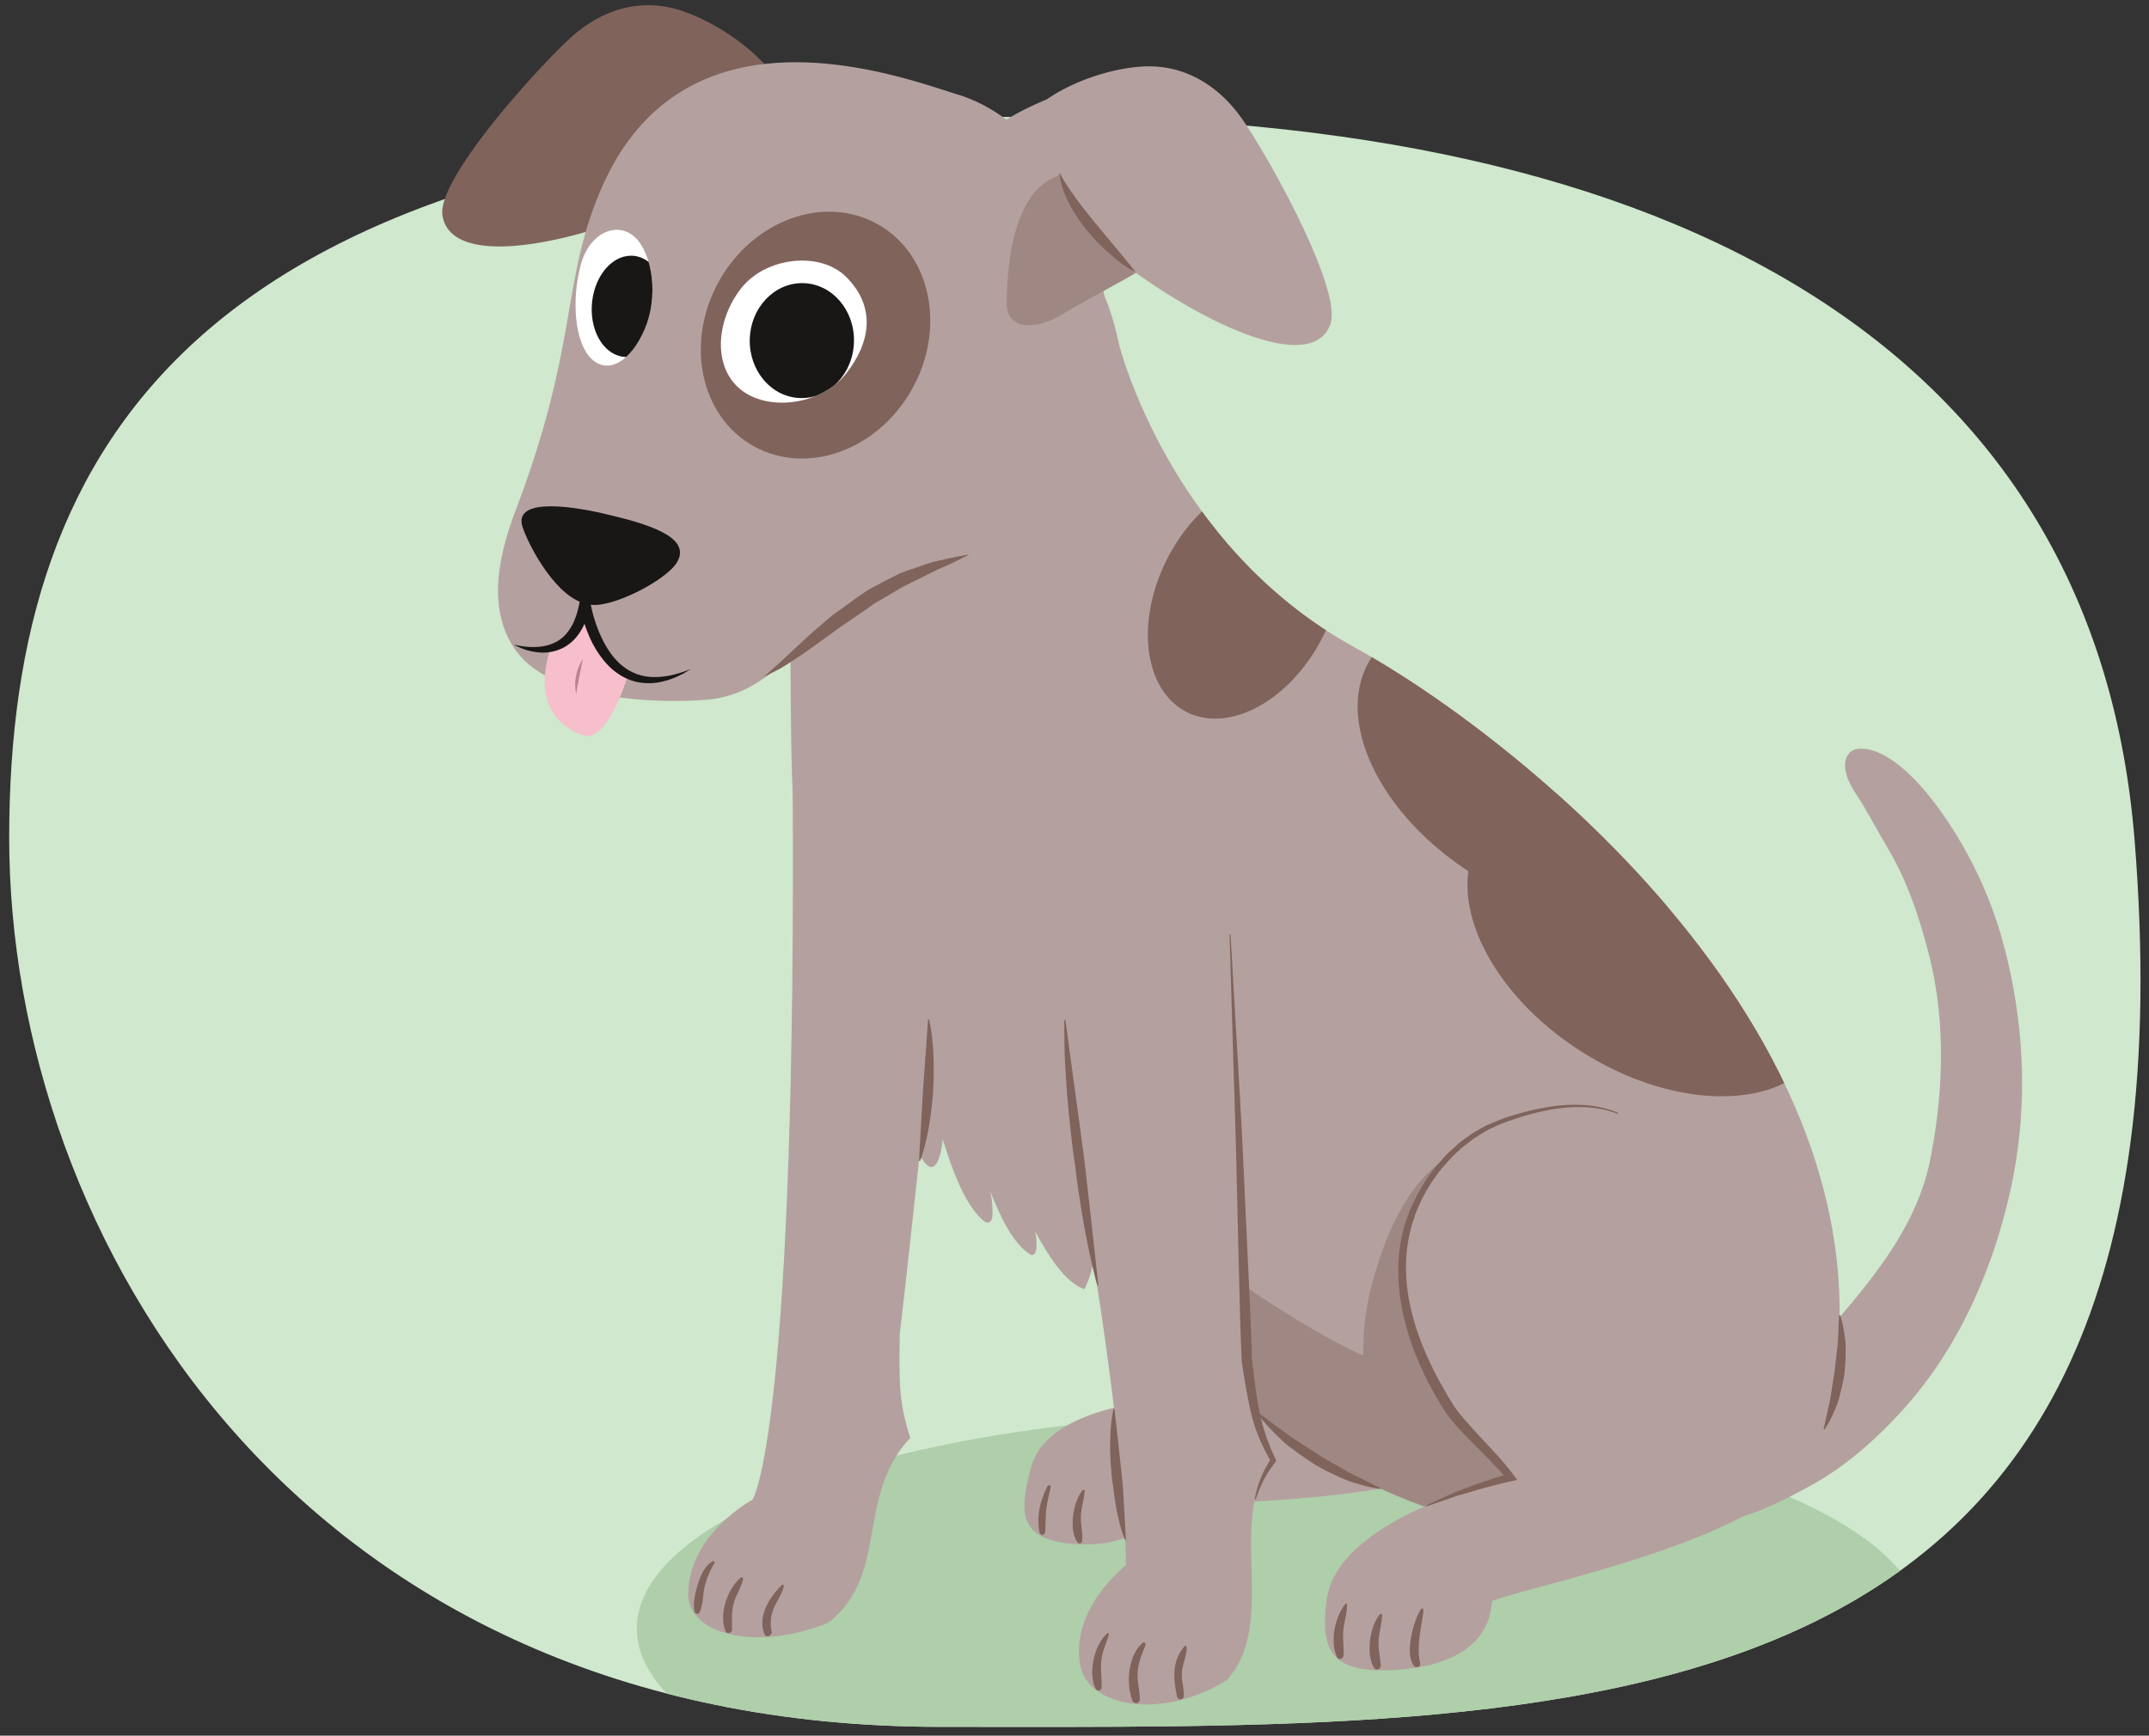 <svg xmlns="http://www.w3.org/2000/svg" xmlns:xlink="http://www.w3.org/1999/xlink" width="760" height="613.96" viewBox="0 0 760 613.96"><rect x="0" y="0" width="760" height="613.96" fill="#333333" stroke="none"/><defs><clipPath id="a"><path d="M754.89,297C781,620,560.08,610.84,332.74,610.84S3.25,437.39,3.25,296.37s67.87-247.62,340-254.76C570.52,35.64,739.81,110.31,754.89,297Z" fill="none"/></clipPath><clipPath id="b"><path d="M478.93,228.92c-65.32-35.81-83.16-107-83.16-107-11.19-54-43.67-43.55-106.7-14.87C271.76,114.93,276.16,150,276.16,150c4.57,49.26,2.73,88.49,4,126.13,3.31,97.54,80.36,134.56,121,182.28C471.8,541.2,542.5,541.23,542.5,541.23c89.25,8.8,102.15-34.08,102.15-34.08C681.32,374.92,538.29,261.47,478.93,228.92Z" fill="none"/></clipPath><clipPath id="c"><path d="M438.76,41.34C430.52,30,418.83,23,404.94,23.49c-10.45.38-24.59,4.63-34.75,11.66-7.79,3.28-15.2,7-22,12.78a12.08,12.08,0,0,0-4.42,8.33A22.8,22.8,0,0,0,340.88,69c.61,14.61,4.77,30.07,13.72,41.55,5.61,7.2,15.14,4.66,22.1,0a1.29,1.29,0,0,0,.16-.09c8.23-4.76,16.63-9.22,24.89-13.93C430.16,116.79,464,131.33,470.39,115,475.3,102.58,447,52.69,438.76,41.34Z" fill="none"/></clipPath><clipPath id="d"><path d="M299.06,132.36c-8.7,10.91-27.73,13.5-37.51,5.11s-8-24.77.71-35.67,27.73-13,36.91-3.93C310.1,108.71,307.75,121.46,299.06,132.36Z" fill="none"/></clipPath><clipPath id="e"><path d="M205.44,93.54c-3.3,12-2.4,27.33,3.62,33.27s14.15.94,19-10.49,2.73-26.25-3.29-32.2S208.67,81.76,205.44,93.54Z" fill="none"/></clipPath></defs><path d="M754.89,297C781,620,560.08,610.84,332.74,610.84S3.25,437.39,3.25,296.37s67.87-247.62,340-254.76C570.52,35.64,739.81,110.31,754.89,297Z" fill="#d0e8cd"/><g clip-path="url(#a)"><ellipse cx="452.75" cy="576.09" rx="227.52" ry="76.21" fill="#afceaa"/></g><path d="M381.33,429.39c-5.14-10.28-19.08-23.47-23.95-33.93-1.66-3.56-5.5-2.54-5.89.89-1.43-4.37-2.88-8.73-4.46-13-1.77-4.79-7.16-2.3-6.6,2.4a114.8,114.8,0,0,0,2.05,11.8c-3-10.19-5.31-20.68-8-31-1.29-4.95-7.64-5.68-7.74.12,0,1.41,0,2.8.05,4.18-2.74-12.2-5.61-24.25-10.31-35.72-2.32-5.67-9.65-3.18-8.4,3.05,2.6,13,4.3,31.11,7.82,43.87,14.48,52.45,17.46,22.15,17.49,21,3.26,10.05,7.52,23.15,14.74,29,1.21,1,2.65.16,2.8-1.52a30.94,30.94,0,0,0-.76-9.17l.06.17c3.29,8,7.43,17.83,14.11,22.22,1,.68,1.94-.5,2.1-1.59a18.23,18.23,0,0,0-.38-6.58c4.54,8.19,10,17.38,17,20.3.62.26.73-.37,1-1.06C389.57,442.51,385.53,437.78,381.33,429.39Z" fill="#b4a19f"/><path d="M536.42,441.45c-2.63-9.56-9.15-19.17-14.3-26a154.74,154.74,0,0,0-31.18-30.8c-10.91-8.21-26.61-8.08-39.2-6.49-13.68,1.73-26.8,10.86-34.63,22.41-13.47,19.84-9.53,45.76-1.5,67,2.3,6.06,11.47,18.74,15.09,26.49-2.8.14-59.65-1.12-66.2,25.42-3.51,14.23-6,26,17.79,26.79,20.86.7,24.89-10.24,25.92-13.11C423.43,531,509.28,532.63,528,511,542.16,494.64,549.47,460.23,536.42,441.45Z" fill="#b4a19f"/><path d="M478.93,228.92c-65.32-35.81-83.16-107-83.16-107-11.19-54-43.67-43.55-106.7-14.87C271.76,114.93,276.16,150,276.16,150c4.57,49.26,2.73,88.49,4,126.13,3.31,97.54,80.36,134.56,121,182.28C471.8,541.2,542.5,541.23,542.5,541.23c89.25,8.8,102.15-34.08,102.15-34.08C681.32,374.92,538.29,261.47,478.93,228.92Z" fill="#b4a19f"/><path d="M318.22,471.64c8.55-72.62,18.52-177.77,18.52-177.77s.26-5.89-56.48-26.6c1.89,240.42-14.14,263.21-14.14,263.21s-22.44,12.06-22.73,33.09c-.21,14.75,24.09,20.71,49.53,10.47,21.77-17,9.47-44.67,29-65.4C318,496.38,317.88,489.58,318.22,471.64Z" fill="#b4a19f"/><path d="M584.42,503.89c-9.14,12.1-3.49,25.6,6.54,31.65a9.66,9.66,0,0,0,1.3.73l.33.17.09,0h0a21,21,0,0,0,12.36,2c12.09-.5,24.61-7.15,34.71-12.6,12.76-6.89,23.89-16.77,33.66-27.64,19.64-21.86,32-50.43,38.07-79.45,6.17-29.61,4.27-60.59-4.28-89.49a148.44,148.44,0,0,0-18.86-39.41c-6-9.06-19.39-26-31.22-24.95-2.87.25-4.61,2.73-4.6,5.58,0,5.5,3.72,9.83,6.36,14.33,3.25,5.54,6.37,11.15,9.59,16.72,6.22,10.78,10.18,22.83,13.39,34.9,6.37,24,5.57,50,.67,74.2s-21.87,43.82-37.8,62C639.58,478.63,584.42,503.89,584.42,503.89Z" fill="#b4a19f"/><path d="M325,410.58s.71-12.52,1.43-25l1.78-25,.35,0a55.42,55.42,0,0,1,1.24,8c.11,1.19.23,2.48.27,3.84s.16,2.79.14,4.26.06,3,0,4.55-.14,3.11-.2,4.67-.27,3.12-.41,4.66-.37,3-.55,4.5-.44,2.86-.67,4.19-.5,2.58-.77,3.74a54,54,0,0,1-2.22,7.66Z" fill="#80635b"/><path d="M444.64,499.46l6.47,4.79,3.13,2.32c1.12.81,2.26,1.74,3.54,2.51l7.92,5.09c.67.44,1.33.9,2,1.32l2.06,1.17,4,2.29,3.76,2.13c1.22.65,2.39,1.2,3.46,1.73l7.17,3.55-.14.33a52.31,52.31,0,0,1-8-1.86c-1.17-.36-2.45-.72-3.74-1.24s-2.65-1.09-4-1.76-2.83-1.29-4.23-2.06L466,518.63c-.71-.4-1.4-.85-2.1-1.28l-4.06-2.78c-1.35-.88-2.58-1.91-3.82-2.82a28.85,28.85,0,0,1-3.32-2.9c-1-.94-2-1.89-2.81-2.78a57.63,57.63,0,0,1-5.42-6.31Z" fill="#80635b"/><path d="M644.91,505.54s.56-2.49,1.39-6.23l.68-3c.27-1.07.4-2.22.6-3.39.37-2.36.77-4.88,1.17-7.39.18-1.26.29-2.54.44-3.78s.27-2.48.41-3.66.29-2.34.35-3.44.1-2.13.15-3.08l.3-6.38h.36a37.6,37.6,0,0,1,1.48,6.49,33.29,33.29,0,0,1,.48,6.71c-.05,1.22,0,2.5-.13,3.78s-.17,2.58-.31,3.89-.5,2.59-.75,3.86-.6,2.5-.88,3.7a32.72,32.72,0,0,1-2.25,6.23,36.87,36.87,0,0,1-3.15,5.79Z" fill="#80635b"/><path d="M277.19,561.06c.08-.36-.36-.71-.66-.41-4.44,4.34-8.74,11.19-6.15,17.42.61,1.46,2.74.46,2.51-.92a13.91,13.91,0,0,1,1.35-9.52C275.34,565.47,276.66,563.45,277.19,561.06Z" fill="#80635b"/><path d="M262.78,558.64a.52.52,0,0,0-.84-.56c-4.65,4-7.84,12.91-5.32,18.92.49,1.18,2.25.65,2.28-.55.06-3.37-.32-6.19.65-9.51C260.38,564.06,262.12,561.57,262.78,558.64Z" fill="#80635b"/><path d="M252.13,552.21c-2.53,1.45-4,4.23-5,7.2s-2.17,7.21-1.54,10.29a1,1,0,0,0,2,.22c1-2.35,1-5.4,1.45-7.95a29.15,29.15,0,0,1,3.64-9.05C252.84,552.54,252.52,552,252.13,552.21Z" fill="#80635b"/><path d="M370.48,525.7c-2.6,4.83-4.05,11.12-2.78,16.62a1,1,0,0,0,1.88-.15c.28-2.71.11-5.44.43-8.16s1-5.3,1.57-7.93A.59.59,0,0,0,370.48,525.7Z" fill="#80635b"/><path d="M382.25,537.08c0-3.25,1-6.29,1.39-9.49a.47.47,0,0,0-.82-.41c-3.32,4-4.95,14-1.74,18.39a.87.87,0,0,0,1.58-.34C383.05,542.58,382.23,539.79,382.25,537.08Z" fill="#80635b"/><g clip-path="url(#b)"><path d="M347.35,172.29c-7.19.13-13.92,2.35-20.4,5.29a1.36,1.36,0,0,0-.55-2.2c-7.5-2-15.42.11-22.86,3.82a2.22,2.22,0,0,0-2.09-.14c-11.41,4.62-23.37,8.82-32.32,17.87-2.1,2.11-1.72,5.29-.2,7.38-1.86,1.59-3.7,3.2-5.54,4.83-6.54,5.79-13.62,10.58-17,19-1.27,3.16.93,5.68,3.57,6.56-7.08,7.44-15.86,16.64-16.4,26.44-.19,3.39,3.29,6.31,6.43,5.35,9.53-2.92,15.61-14.25,22-21.64a248.07,248.07,0,0,1,26.84-26.63c18.26-15.58,40.12-26.15,60.22-38.78C352.05,177.59,351.21,172.22,347.35,172.29Z" fill="#80635b" opacity="0.4"/><path d="M563.7,507.38c-7.45-.48-17.9-4.25-26.07-7.88-5-2.22-10.07-4.12-15.2-5.88-4.31-14.39-6.87-28.13-2.61-44.05,3-11.21,24-36.89,5.14-43.62-2.65-.94-5.36-.31-8,1.12a8.5,8.5,0,0,0-1.68.56c-17.43,8.05-26.46,31.39-30.91,49.94a92.64,92.64,0,0,0-2.28,21.95c-19.2-8.83-37.69-21.79-55-33.33-5.34-3.57-9.6,3.33-8.59,8.32,1.76,8.72,6.15,16.41,11.71,23.06a11.46,11.46,0,0,0,.35,1.4c8.54,25.35,30.48,41.39,53,50,4.85,1.86,41.63,14.68,51.69,8.15,12.46,5.09,27,8.68,37.91-1C585.06,525.56,578.21,508.32,563.7,507.38Z" fill="#80635b" opacity="0.4"/><ellipse cx="583.73" cy="333.94" rx="45.22" ry="71.05" transform="translate(-10.18 649.43) rotate(-57.75)" fill="#80635b"/><ellipse cx="544.89" cy="270.86" rx="45.22" ry="71.05" transform="translate(25.06 587.16) rotate(-57.75)" fill="#80635b"/><ellipse cx="440.25" cy="211.52" rx="45.29" ry="30.78" transform="translate(50.85 506.35) rotate(-62.79)" fill="#80635b"/></g><path d="M202.91,12.36c10.44-9,23.3-12.93,36.71-9,10.09,3,22.95,10.6,31.35,20,6.88,5.11,13.3,10.61,18.69,17.89a12.46,12.46,0,0,1,2.53,9.19,23,23,0,0,1,.13,13.08c-3.7,14.07-11,28.08-22.17,37-7,5.61-17.33,1.93-21.5-5.51l-.14-.12c-7-6.68-14.23-13.09-21.27-19.72-32,12.75-68,18.52-70.76,1.06C154.35,62.91,192.5,21.37,202.91,12.36Z" fill="#80635b"/><path d="M339,33.53c-20.16-6.21-96.36-35.37-126.17,32.8-14.52,33.17-8,55-30.35,113.85-6.32,16.6-10.53,36,.4,50.53,12.4,16.47,47.87,18.3,66.67,16.83,17.58-1.38,26.22-12.51,39.33-23.61s20.94-14.55,35.22-20.08a110.47,110.47,0,0,0,43.3-29.92C416.77,118.37,379.58,46,339,33.53Z" fill="#b4a19f"/><path d="M438.76,41.34C430.52,30,418.83,23,404.94,23.49c-10.45.38-24.59,4.63-34.75,11.66-7.79,3.28-15.2,7-22,12.78a12.08,12.08,0,0,0-4.42,8.33A22.8,22.8,0,0,0,340.88,69c.61,14.61,4.77,30.07,13.72,41.55,5.61,7.2,16.46,6.18,22.1,0a1.29,1.29,0,0,0,.16-.09c8.23-4.76,16.63-9.22,24.89-13.93C430.16,116.79,464,131.33,470.39,115,475.3,102.58,447,52.69,438.76,41.34Z" fill="#b4a19f"/><g clip-path="url(#c)"><path d="M392.43,87.63c-6.58-7.11-13.8-17.1-17.83-25.78-2.67,1.73-17.79,4.31-18.61,44.9-.26,12.75,15.9,8,19.26,5.94,7-4.42,21-9.63,26.24-15.84A109.86,109.86,0,0,1,392.43,87.63Z" fill="#80635b" opacity="0.4"/></g><path d="M270.21,239.4s1-1,2.79-2.57c.89-.8,2-1.76,3.23-2.86s2.56-2.46,4.06-3.82c3-2.74,6.44-6.07,10.38-9.36l3-2.53.76-.64.87-.66,1.61-1.15,6.51-4.69,3.32-2.27,3.57-1.94c2.35-1.31,4.72-2.44,7-3.62s4.6-1.73,6.73-2.53,4.18-1.46,6.07-2c7.61-1.88,12.75-2.65,12.75-2.66s-4.74,2.58-11.94,5.69l-5.67,2.84c-2,1-4.16,2-6.28,3.13s-4.21,2.6-6.43,3.82l-3.32,1.89-3.27,2.35-6.61,4.52-1.63,1.11-.73.47-.78.57-3.07,2.26L287.22,229c-1.87,1.37-3.65,2.62-5.38,3.74s-3.26,2.13-4.65,3-2.67,1.45-3.7,2C271.42,238.83,270.21,239.4,270.21,239.4Z" fill="#80635b"/><path d="M401.75,96.45a41.58,41.58,0,0,1-5.94-3.89c-.83-.65-1.75-1.35-2.67-2.16s-1.91-1.63-2.85-2.58a67.89,67.89,0,0,1-5.73-6.14c-.92-1.1-1.77-2.27-2.61-3.41s-1.55-2.37-2.3-3.5-1.31-2.35-1.89-3.45-1-2.24-1.43-3.25-.67-2-.93-2.85a14,14,0,0,1-.51-2.26c-.21-1.27-.29-2-.29-2s.4.62,1,1.7c.31.54.65,1.2,1.14,1.91L378.3,67c.62.85,1.28,1.77,1.92,2.76s1.49,1.94,2.23,3l2.47,3.14c.88,1,1.69,2.16,2.6,3.2l9.8,11.8C400,94.12,401.75,96.45,401.75,96.45Z" fill="#80635b"/><ellipse cx="288.41" cy="118.53" rx="44.97" ry="39.11" transform="translate(44.52 312.82) rotate(-60.88)" fill="#80635b"/><path d="M221.91,239.4s-7.09,23.42-15.56,20.74-17.47-11-12.08-29.43L208.54,215l5.87,18.44Z" fill="#f7bfcb"/><path d="M181.76,228a29.22,29.22,0,0,0,4.19.74,23.92,23.92,0,0,0,4.14.08,17.19,17.19,0,0,0,3.94-.68,13.63,13.63,0,0,0,1.82-.68,11.42,11.42,0,0,0,1.69-.91,15.63,15.63,0,0,0,1.52-1.16,17.08,17.08,0,0,0,1.32-1.37,13.48,13.48,0,0,0,1.16-1.54,17.84,17.84,0,0,0,1-1.71c.31-.58.54-1.21.8-1.83s.45-1.27.68-1.9l.53-2,.41-2,2-10,1.82,10.06c.18,1,.43,2.1.68,3.15s.56,2.12.89,3.16a46.31,46.31,0,0,0,2.38,6.09,33.28,33.28,0,0,0,3.22,5.56,22.35,22.35,0,0,0,2,2.43,14.42,14.42,0,0,0,1.1,1.11,11.24,11.24,0,0,0,1.17,1,16.67,16.67,0,0,0,2.56,1.73,20.26,20.26,0,0,0,2.82,1.24,18.86,18.86,0,0,0,3,.72,19.14,19.14,0,0,0,3.13.21,21.36,21.36,0,0,0,3.18-.23,27.3,27.3,0,0,0,3.18-.59,52.24,52.24,0,0,0,6.26-2l-2.88,1.7c-1,.46-2,1-3.05,1.4a25.56,25.56,0,0,1-3.2,1.07,23.39,23.39,0,0,1-3.35.68,21,21,0,0,1-3.46.11,21.81,21.81,0,0,1-3.49-.46,20.78,20.78,0,0,1-3.37-1.19,18.94,18.94,0,0,1-3.12-1.79,20,20,0,0,1-2.8-2.29,27.66,27.66,0,0,1-2.41-2.67,36.89,36.89,0,0,1-3.84-6,51.4,51.4,0,0,1-2.68-6.59c-.38-1.12-.7-2.26-1-3.4a34,34,0,0,1-.76-3.54l3.82.09-.5,2.26-.66,2.24c-.27.73-.49,1.47-.83,2.2a18.23,18.23,0,0,1-1.06,2.12,22,22,0,0,1-1.29,2,18.14,18.14,0,0,1-1.57,1.82A14.24,14.24,0,0,1,201,228a16.13,16.13,0,0,1-2,1.23,15.89,15.89,0,0,1-8.93,1.5A21.27,21.27,0,0,1,181.76,228Z" fill="#191616"/><path d="M239.56,198.67c-3.69,6.7-24.7,17.34-31.65,15-10.76-1.59-20.66-20-23.08-27.16-3.27-9.71,13.94-8.3,29.37-4.68S244.34,190,239.56,198.67Z" fill="#191616"/><path d="M299.06,132.36c-8.7,10.91-27.73,13.5-37.51,5.11s-8-24.77.71-35.67,27.73-13,36.91-3.93C310.1,108.71,307.75,121.46,299.06,132.36Z" fill="#fff"/><path d="M205.44,93.54c-3.3,12-2.4,27.33,3.62,33.27s14.15.94,19-10.49,2.73-26.25-3.29-32.2S208.67,81.76,205.44,93.54Z" fill="#fff"/><g clip-path="url(#d)"><path d="M301.89,122.78c-1.2,11.16-10.37,19.17-20.48,17.9s-17.33-11.34-16.13-22.5,10.37-19.17,20.48-17.9S303.09,111.62,301.89,122.78Z" fill="#191616"/></g><g clip-path="url(#e)"><path d="M235.41,110.06c-1.09,9.85-7.8,17.08-15,16.15s-12.11-9.67-11-19.52,7.8-17.09,15-16.16S236.51,100.2,235.41,110.06Z" fill="#191616"/></g><path d="M633,443c-4.81-9.36-13.68-17.87-20.54-23.82a160.71,160.71,0,0,0-39.16-24.86c-13.15-6-29.49-2.22-42.27,2.38-13.9,5-25.6,17.59-31.27,31.47-9.75,23.85-.05,50,12.92,70.27,3.7,5.8,16,16.88,21.45,24.13-2.89.79-61.2,14.39-64.95,43.38-2.27,17.54,1,26.77,26.29,24.6,31.79-2.73,31.75-21,32.2-24.24,15.42-5.78,96.73-21.83,111.58-48.77C650.46,497.13,650.64,459.52,633,443Z" fill="#b4a19f"/><path d="M572.13,394c-7.45-2.89-15.58-2.85-23.31-1.55a87.36,87.36,0,0,0-11.47,2.85c-1.89.58-3.76,1.24-5.61,1.92s-3.62,1.61-5.42,2.41c-1.68,1-3.35,2-5,3.05-1.54,1.23-3.17,2.36-4.66,3.66s-2.94,2.66-4.25,4.14l-2,2.26a21.08,21.08,0,0,0-1.87,2.32,58.13,58.13,0,0,0-6.2,10.22L501.14,428a27.41,27.41,0,0,0-1,2.8c-.31,1-.73,1.95-.94,2.9l-.71,2.88a28.24,28.24,0,0,0-.55,2.94c-.13,1-.36,2-.41,3a54.72,54.72,0,0,0-.28,6,62.64,62.64,0,0,0,1.2,12,83.77,83.77,0,0,0,3.2,11.63,106.34,106.34,0,0,0,4.69,11.12c1.7,3.65,3.74,7.12,5.74,10.62l1.57,2.57.39.65a2.1,2.1,0,0,1,.14.23l.23.31.89,1.24a29,29,0,0,0,1.84,2.28c.61.73,1.24,1.46,1.93,2.21,2.63,3,5.43,6,8.17,8.94s5.48,6,8,9.39l1.31,1.76-2,.47c-1.27.3-2.57.57-3.83.88l-3.78,1c-2.53.59-5,1.4-7.51,2.12l-3.75,1.08c-1.25.39-2.47.85-3.71,1.27-2.46.86-4.93,1.71-7.42,2.53l-.14-.34c2.38-1.12,4.77-2.2,7.18-3.28,1.2-.53,2.4-1.1,3.61-1.6l3.69-1.38c2.48-.9,4.93-1.87,7.45-2.63l3.76-1.2c1.25-.4,2.5-.75,3.75-1.12l-.72,2.23c-2.48-3.07-5.27-6-8.08-8.84s-5.71-5.7-8.52-8.69c-.71-.72-1.4-1.52-2.1-2.34s-1.43-1.63-2-2.44l-.91-1.23-.23-.3-.26-.42-.41-.65-1.64-2.63a114.23,114.23,0,0,1-5.84-11,100.71,100.71,0,0,1-4.62-11.62,88.79,88.79,0,0,1-3-12.2,68,68,0,0,1-1-12.59,58,58,0,0,1,.41-6.31c.08-1.06.33-2.09.49-3.13a28.13,28.13,0,0,1,.64-3.11,49,49,0,0,1,1.84-6c.4-1,.62-1.88,1.15-2.93l1.36-2.82A61.25,61.25,0,0,1,507,413.68a21.43,21.43,0,0,1,2-2.37L511,409c1.4-1.51,3-2.8,4.49-4.2s3.26-2.45,4.89-3.67c1.75-1.07,3.55-2.07,5.33-3.06,1.86-.76,3.61-1.56,5.56-2.29s3.79-1.26,5.72-1.8a88.33,88.33,0,0,1,11.69-2.57,56,56,0,0,1,11.93-.49,37.47,37.47,0,0,1,11.63,2.69Z" fill="#80635b"/><path d="M476.32,567.4a.24.24,0,0,0-.41-.14c-3.88,4.58-5.66,13.66-3,19,.55,1.15,2.18.36,2.24-.64.21-3.21-.44-6.33,0-9.59C475.47,573.16,476.54,570.35,476.32,567.4Z" fill="#80635b"/><path d="M487.57,579.9c.22-2.93,1.21-5.75,1.19-8.7a.4.4,0,0,0-.69-.23c-3.62,4-5.13,14.32-2.1,19a1.29,1.29,0,0,0,2.34-.86C488.12,586,487.32,583.15,487.57,579.9Z" fill="#80635b"/><path d="M503.39,569.31c0-.36-.53-.41-.76-.15-2.12,2.41-6.36,15.83-2.41,20.29a1.25,1.25,0,0,0,2.06-1.09C500.54,582.11,503.53,572,503.39,569.31Z" fill="#80635b"/><path d="M440,480.43c-1.72-71.05-4.74-149.9-4.74-149.9s-30.12-30.1-78.13-37.66c43.59,199.47,41,260.85,41,260.85s-20.09,15.52-16,35.68c2.85,14.14,28.11,19.36,51.6,5.05,18.39-20.12.21-54.89,15.58-78.2C442.76,505.24,443.36,497.65,440,480.43Z" fill="#b4a19f"/><path d="M376.77,360.74s3.18,23.44,6.37,46.88c.77,5.86,1.34,11.75,2,17.26s1.18,10.66,1.67,15.07c1,8.82,1.63,14.7,1.63,14.7l-.36.05s-.1-.36-.28-1-.49-1.66-.76-2.92c-.55-2.54-1.52-6.14-2.36-10.49-.44-2.18-.91-4.54-1.33-7s-.93-5.14-1.31-7.88-.89-5.55-1.23-8.44-.73-5.81-1.17-8.74-.71-5.87-1.06-8.76-.57-5.75-.86-8.52-.46-5.44-.64-8-.32-4.95-.43-7.18c-.24-4.44-.18-8.19-.26-10.8,0-1.3,0-2.34,0-3s0-1.08,0-1.08Z" fill="#80635b"/><path d="M443.72,530.22c.26-1.24.54-2.49.9-3.73s.8-2.44,1.27-3.64,1-2.35,1.63-3.5a32.72,32.72,0,0,1,2-3.3l-.08,1L447.29,513l-1-2.12c-.32-.71-.68-1.4-.95-2.13-.54-1.47-1.22-2.9-1.63-4.41l-.68-2.26c-.24-.75-.38-1.51-.58-2.27-.39-1.52-.73-3.05-1-4.57s-.61-3.05-.85-4.58c-.53-3-1-6.09-1.46-9.15v-.2c-.27-6.27-.53-12.55-.66-18.83L438,443.62l-.9-37.69-2.27-75.38.36,0,2.16,37.65L438.45,387c.33,6.28.72,12.56,1,18.84l1.75,37.67.89,18.83c.3,6.28.49,12.57.66,18.85V481l1.15,9.12c.19,1.52.41,3,.66,4.52s.49,3,.8,4.47c.17.74.27,1.49.48,2.21l.56,2.18c.33,1.47.86,2.87,1.28,4.31.21.73.52,1.41.78,2.12l.8,2.11,1.84,4.16.27.59-.35.44c-.76,1-1.47,1.95-2.16,3s-1.3,2.09-1.88,3.19-1.09,2.24-1.57,3.4-.92,2.34-1.32,3.54Z" fill="#80635b"/><path d="M394.15,498.43l2.54,23.07c.14,1.44.27,2.89.41,4.31s.18,2.83.27,4.18c.15,2.72.3,5.26.42,7.44l.4,7.24-.36,0a50.4,50.4,0,0,1-2.19-7.12c-.25-1.07-.53-2.22-.74-3.44s-.49-2.5-.65-3.84c-.37-2.65-.75-5.54-1.11-8.41-.11-1.45-.22-2.9-.34-4.32s-.1-2.84-.17-4.2,0-2.69,0-3.94.08-2.45.16-3.55a47.82,47.82,0,0,1,1-7.4Z" fill="#80635b"/><path d="M391.67,577.75c-4.69,3.84-6.91,14-4.22,19.53a1.1,1.1,0,0,0,2.13-.47c.13-3.43-.51-6.62,0-10.1.42-3,1.83-5.71,2.59-8.63A.32.32,0,0,0,391.67,577.75Z" fill="#80635b"/><path d="M405.11,582c.24-.59-.44-1.35-1-.88-5.17,4.49-6,14.26-3.6,20.49a1.34,1.34,0,0,0,2.59-.57c-.06-2.8-.74-5.55-.78-8.38C402.27,588.8,403.67,585.52,405.11,582Z" fill="#80635b"/><path d="M418,591.34c.26-2.9,2.17-7.13,1.53-9-.08-.22-.31-.34-.47-.16-4.71,5.35-4.15,11.57-2.77,18.12a1.21,1.21,0,0,0,2.34-.18C418.8,597,417.7,594.55,418,591.34Z" fill="#80635b"/><path d="M206.1,233.24c-.78,4.11-1.78,8.19-2.31,12.32a16.22,16.22,0,0,1,2.31-12.32Z" fill="#bc8090"/></svg>